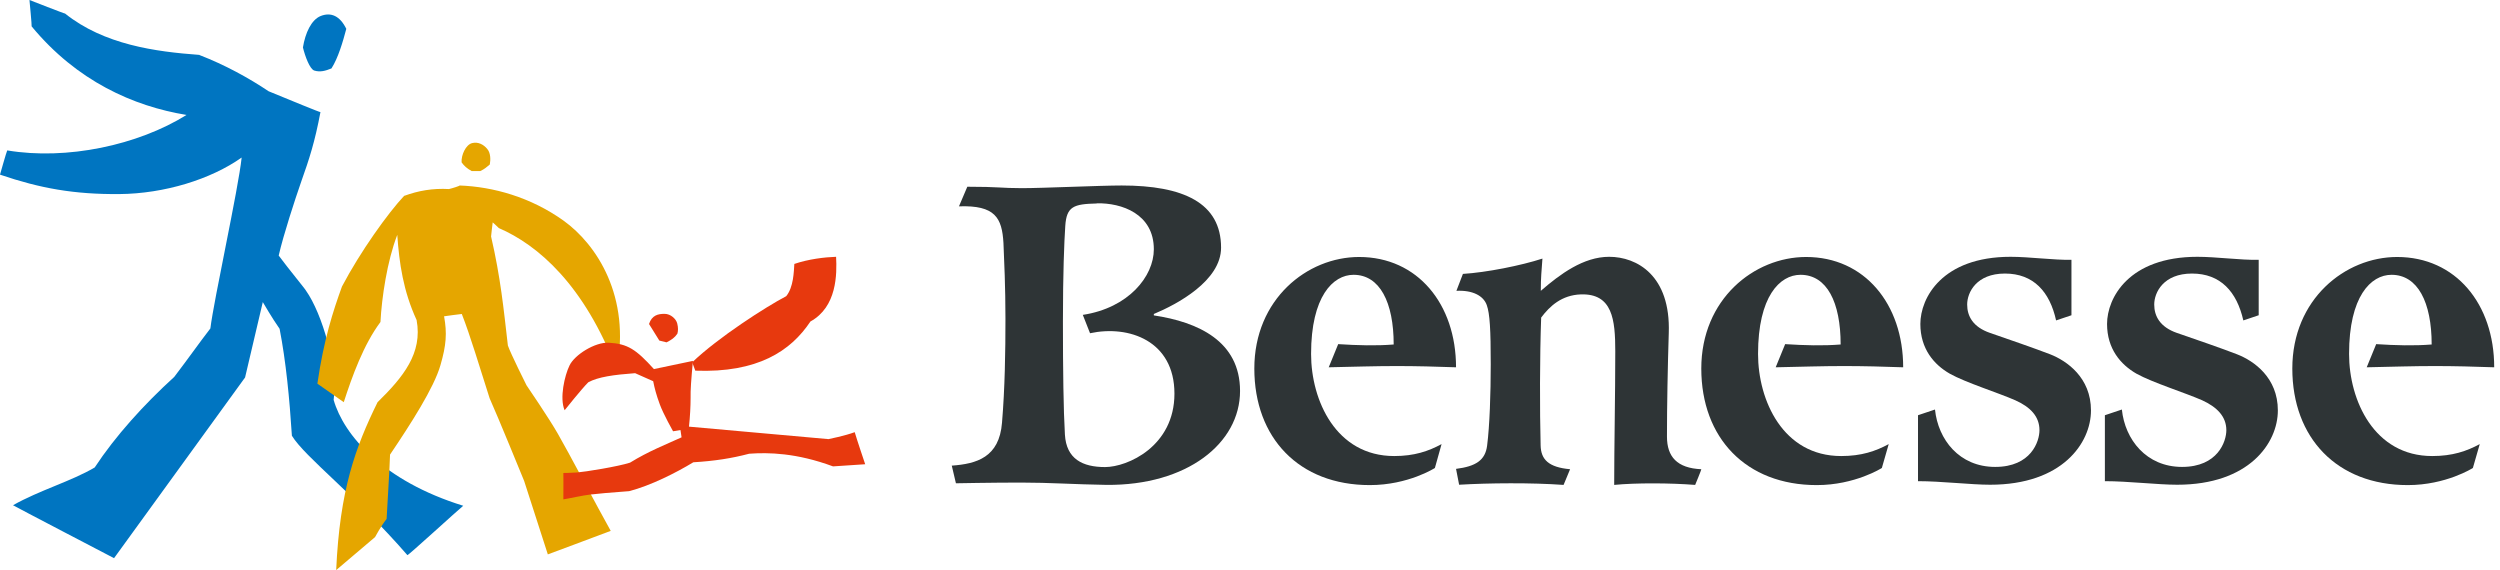 <svg width="421" height="96" viewBox="0 0 421 96" fill="none" xmlns="http://www.w3.org/2000/svg">
<path fill-rule="evenodd" clip-rule="evenodd" d="M33.602 9.273C37.893 10.924 41.972 13.175 45.229 15.366C48.668 16.776 53.964 18.967 53.964 18.877C53.02 23.889 52.107 26.71 50.707 30.641C49.703 33.522 47.724 39.555 46.933 43.036C48.455 45.107 51.529 48.828 51.529 48.948C54.268 52.819 56.916 61.943 56.186 67.345C57.89 73.287 64.525 81 78.009 85.171C76.974 86.012 68.726 93.575 68.604 93.484C59.716 83.251 51.377 77.008 49.155 73.377C48.759 67.165 48.151 60.832 47.085 55.37C45.837 53.6 44.255 50.869 44.255 50.869L41.272 63.563L19.205 93.995C19.205 93.995 2.222 85.141 2.191 85.081C6.635 82.56 12.053 81.03 15.949 78.719C19.419 73.437 24.258 68.095 29.341 63.473C31.837 60.202 33.48 57.831 35.428 55.31C36.006 50.509 40.146 31.812 40.694 26.53C35.519 30.191 27.697 32.622 20.088 32.682C12.479 32.742 6.787 31.722 0 29.411C0 29.411 1.096 25.539 1.217 25.329C11.231 27.01 23.223 24.459 31.41 19.357C22.462 17.887 12.935 13.655 5.326 4.442C5.387 4.442 4.961 0 4.961 0C4.961 0 11.018 2.371 10.957 2.281C17.531 7.533 26.175 8.703 33.571 9.243" fill="#0075C1"/>
<path fill-rule="evenodd" clip-rule="evenodd" d="M51.011 8.011C51.407 5.52 52.442 3.33 53.994 2.699C55.729 2.009 57.251 2.669 58.316 4.86C57.738 7.051 56.946 9.752 55.82 11.523C54.785 11.943 53.903 12.183 52.929 11.883C52.168 11.643 51.376 9.482 51.011 7.981" fill="#0075C1"/>
<path fill-rule="evenodd" clip-rule="evenodd" d="M77.734 27.341C77.642 26.14 78.434 24.37 79.499 24.099C80.534 23.829 81.477 24.37 82.056 25.09C82.634 25.75 82.634 26.921 82.482 27.701C81.903 28.181 81.63 28.451 80.869 28.811H79.438C78.616 28.361 78.16 27.941 77.734 27.341Z" fill="#E5A600"/>
<path fill-rule="evenodd" clip-rule="evenodd" d="M68.087 32.977C70.461 32.106 72.866 31.686 75.605 31.836C76.153 31.716 77.462 31.296 77.401 31.236C83.032 31.446 89.362 33.187 94.932 37.178C100.472 41.17 106.255 49.933 103.85 62.268C98.402 47.952 90.549 41.23 84.006 38.409C83.823 38.199 82.971 37.448 82.971 37.448C82.971 37.448 82.727 39.399 82.697 39.819C84.31 46.812 84.797 51.884 85.527 58.186C85.984 59.537 88.662 64.879 88.662 64.879C88.662 64.879 92.497 70.491 93.958 73.072C95.632 75.953 100.624 85.436 102.846 89.398C100.654 90.238 92.254 93.359 92.254 93.359L88.267 80.995C88.267 80.995 83.732 69.89 82.453 67.069C80.779 61.847 79.197 56.505 77.766 52.874C77.766 52.874 74.814 53.234 74.783 53.264C75.301 56.115 75.149 58.126 74.175 61.487C73.079 65.329 69.122 71.451 65.683 76.553C65.591 79.494 65.226 84.956 65.105 87.387C64.131 88.617 63.157 90.448 63.157 90.448L56.613 96C57.221 82.495 59.839 75.352 63.583 67.73C67.905 63.498 71.192 59.477 70.157 53.895C67.905 49.003 67.235 44.351 66.9 39.549C65.196 43.961 64.283 50.113 64.07 54.225C61.239 58.006 59.291 63.378 57.891 67.73L53.447 64.608C54.513 57.226 56.095 52.364 57.587 48.252C60.661 42.4 65.348 35.858 68.087 32.947" fill="#E5A600"/>
<path fill-rule="evenodd" clip-rule="evenodd" d="M117.088 62.422L116.571 61.011C120.923 56.84 128.959 51.678 132.398 49.877C133.646 48.346 133.676 45.736 133.768 44.445C136.142 43.635 138.881 43.305 140.798 43.245C140.951 46.156 140.951 51.678 136.476 54.139C133.159 59.12 127.589 62.812 117.088 62.422Z" fill="#E7390E"/>
<path fill-rule="evenodd" clip-rule="evenodd" d="M110.118 62.153L116.692 60.773C116.388 63.984 116.266 65.725 116.297 67.015C116.297 68.305 116.205 70.226 116.023 71.847C115.992 71.847 139.52 73.948 139.52 73.948C139.52 73.948 142.35 73.377 143.933 72.777C144.298 74.038 145.698 78.179 145.698 78.179L140.281 78.539C134.132 76.258 129.384 76.168 126.158 76.408C123.206 77.189 120.284 77.639 116.753 77.849C113.892 79.59 109.57 81.78 105.948 82.711C102.783 82.951 100.591 83.131 99.404 83.281C98.217 83.401 95.752 83.971 94.869 84.091C94.9 82.291 94.869 79.65 94.869 79.65C94.869 79.65 95.996 79.65 97.213 79.56C98.461 79.47 104.092 78.569 106.1 77.909C109.266 75.958 112.157 74.848 114.775 73.647C114.714 73.197 114.592 72.417 114.592 72.417L113.344 72.627C113.344 72.627 111.731 69.776 111.122 68.125C110.514 66.475 110.24 65.424 109.996 64.194C109.631 64.044 106.953 62.843 106.953 62.843C103.3 63.114 100.744 63.474 99.07 64.374C97.974 65.454 95.082 69.086 95.082 69.086C94.2 67.045 95.082 63.234 95.904 61.553C96.757 59.752 100.196 57.592 102.509 57.712C105.705 57.892 107.105 58.822 110.149 62.183" fill="#E7390E"/>
<path fill-rule="evenodd" clip-rule="evenodd" d="M112.249 57.652L111.032 57.352L109.297 54.561C109.784 53.061 110.849 52.851 111.914 52.851C112.949 52.851 113.862 53.721 114.045 54.471C114.227 55.191 114.197 55.732 114.075 56.182C113.619 56.872 113.071 57.232 112.249 57.652Z" fill="#E7390E"/>
<path fill-rule="evenodd" clip-rule="evenodd" d="M223.769 61.823L225.352 57.951C228.608 58.161 231.774 58.251 234.696 58.011C234.696 50.899 232.352 46.277 227.939 46.277C224.469 46.277 220.786 49.938 220.786 59.602C220.786 67.435 224.987 76.798 234.787 76.798C238.165 76.798 240.54 75.988 242.761 74.787L241.635 78.809C241.635 78.809 237.161 81.69 230.678 81.69C218.747 81.69 211.229 73.737 211.229 62.063C211.229 50.389 220.117 43.276 228.882 43.276C238.713 43.276 245.196 51.199 245.196 61.853C241.97 61.733 238.439 61.643 235.152 61.643C231.53 61.643 228.03 61.763 223.708 61.853" fill="#2E3436"/>
<path fill-rule="evenodd" clip-rule="evenodd" d="M245.258 48.977L246.354 46.126C250.28 45.886 256.185 44.715 259.746 43.545C259.594 45.766 259.472 46.606 259.472 48.977C262.729 46.156 266.655 43.245 270.977 43.245C275.634 43.245 281.356 46.366 281.021 56.089C280.839 61.882 280.717 68.334 280.717 73.526C280.717 76.917 282.421 78.838 286.5 79.018C286.561 79.018 285.465 81.659 285.465 81.659C281.326 81.329 275.451 81.299 271.829 81.659C271.829 75.567 272.012 66.353 272.012 59.151C272.012 53.839 271.555 49.397 266.199 49.577C263.003 49.697 260.994 51.528 259.533 53.478C259.29 60.111 259.29 69.084 259.442 75.026C259.503 77.367 260.75 78.688 264.403 79.018L263.307 81.659C257.889 81.269 250.737 81.329 245.715 81.629L245.197 78.958C248.515 78.538 250.128 77.517 250.432 75.026C250.859 71.695 251.041 66.293 251.041 61.341C251.041 55.549 250.889 52.818 250.372 51.378C249.824 49.817 247.998 48.827 245.228 48.977" fill="#2E3436"/>
<path fill-rule="evenodd" clip-rule="evenodd" d="M348.833 43.755V53.088L346.246 53.959C345.181 49.127 342.441 46.066 337.632 46.066C332.823 46.066 331.271 49.247 331.271 51.288C331.271 53.238 332.245 55.069 335.106 56.059C337.906 57.02 342.837 58.73 345.241 59.661C348.072 60.771 352.12 63.592 352.12 69.114C352.12 74.636 347.25 81.629 335.137 81.629C331.91 81.629 326.888 81.029 322.992 81.029V69.924L325.853 68.964C326.371 74.006 329.932 78.628 335.989 78.628C342.046 78.628 343.446 74.336 343.446 72.445C343.446 70.135 341.924 68.544 339.367 67.403C336.506 66.143 331.028 64.432 328.349 62.932C325.671 61.401 323.388 58.73 323.388 54.559C323.388 50.147 327.071 43.245 338.576 43.245C341.772 43.245 345.85 43.815 348.894 43.755" fill="#2E3436"/>
<path fill-rule="evenodd" clip-rule="evenodd" d="M299.037 61.823L300.62 57.951C303.877 58.161 307.012 58.251 309.964 58.011C309.964 50.899 307.651 46.277 303.207 46.277C299.707 46.277 296.055 49.938 296.055 59.602C296.055 67.435 300.255 76.798 310.055 76.798C313.464 76.798 315.838 75.988 318.06 74.787L316.904 78.809C316.904 78.809 312.399 81.69 305.947 81.69C294.015 81.69 286.498 73.737 286.498 62.063C286.498 50.389 295.385 43.276 304.151 43.276C313.982 43.276 320.495 51.199 320.495 61.853C317.269 61.733 313.769 61.643 310.482 61.643C306.89 61.643 303.39 61.763 299.037 61.853" fill="#2E3436"/>
<path fill-rule="evenodd" clip-rule="evenodd" d="M380.364 43.755V53.088L377.777 53.959C376.681 49.127 373.942 46.066 369.133 46.066C364.324 46.066 362.772 49.247 362.772 51.288C362.772 53.238 363.746 55.069 366.576 56.059C369.376 57.02 374.337 58.73 376.711 59.661C379.573 60.771 383.59 63.592 383.59 69.114C383.59 74.636 378.72 81.629 366.637 81.629C363.35 81.629 358.358 81.029 354.462 81.029V69.924L357.323 68.964C357.841 74.006 361.432 78.628 367.459 78.628C373.485 78.628 374.916 74.336 374.916 72.445C374.916 70.135 373.333 68.544 370.837 67.403C367.976 66.143 362.498 64.432 359.789 62.932C357.11 61.401 354.828 58.73 354.828 54.559C354.828 50.147 358.51 43.245 370.046 43.245C373.242 43.245 377.29 43.815 380.303 43.755" fill="#2E3436"/>
<path fill-rule="evenodd" clip-rule="evenodd" d="M398.566 61.823L400.149 57.951C403.375 58.161 406.571 58.251 409.493 58.011C409.493 50.899 407.149 46.277 402.736 46.277C399.236 46.277 395.583 49.938 395.583 59.602C395.583 67.435 399.814 76.798 409.584 76.798C412.993 76.798 415.367 75.988 417.589 74.787L416.432 78.809C416.432 78.809 411.928 81.69 405.475 81.69C393.544 81.69 386.026 73.737 386.026 62.063C386.026 50.389 394.914 43.276 403.679 43.276C413.541 43.276 420.024 51.199 420.024 61.853C416.797 61.733 413.267 61.643 409.98 61.643C406.358 61.643 402.858 61.763 398.536 61.853" fill="#2E3436"/>
<path fill-rule="evenodd" clip-rule="evenodd" d="M161.465 34.807L162.896 31.446C168.252 31.446 168.587 31.686 172.087 31.686C175.588 31.686 185.327 31.236 188.888 31.236C199.267 31.236 205.628 34.147 205.628 41.71C205.628 47.292 198.202 51.254 194.306 52.874V53.114C201.733 54.225 208.824 57.436 208.824 65.839C208.824 74.662 199.876 81.775 186.332 81.655C180.792 81.565 176.805 81.265 171.935 81.265C167.065 81.265 160.978 81.385 160.978 81.385L160.278 78.413C164.448 78.113 168.283 77.033 168.739 71.181C169.226 65.359 169.318 59.146 169.318 53.714C169.318 48.282 169.105 43.841 168.983 40.93C168.739 36.668 167.583 34.537 161.496 34.747M184.688 34.237C188.888 34.147 194.306 36.008 194.306 41.98C194.306 46.542 190.045 51.854 182.345 53.024L183.562 56.115C190.136 54.705 197.776 57.406 197.776 66.289C197.776 75.172 189.862 78.654 186.088 78.654C182.314 78.654 179.575 77.303 179.331 73.192C179.088 69.11 178.997 62.328 178.997 54.165C178.997 46.002 179.21 40.84 179.392 38.049C179.605 34.747 180.823 34.357 184.688 34.267" fill="#2E3436"/>
</svg>
